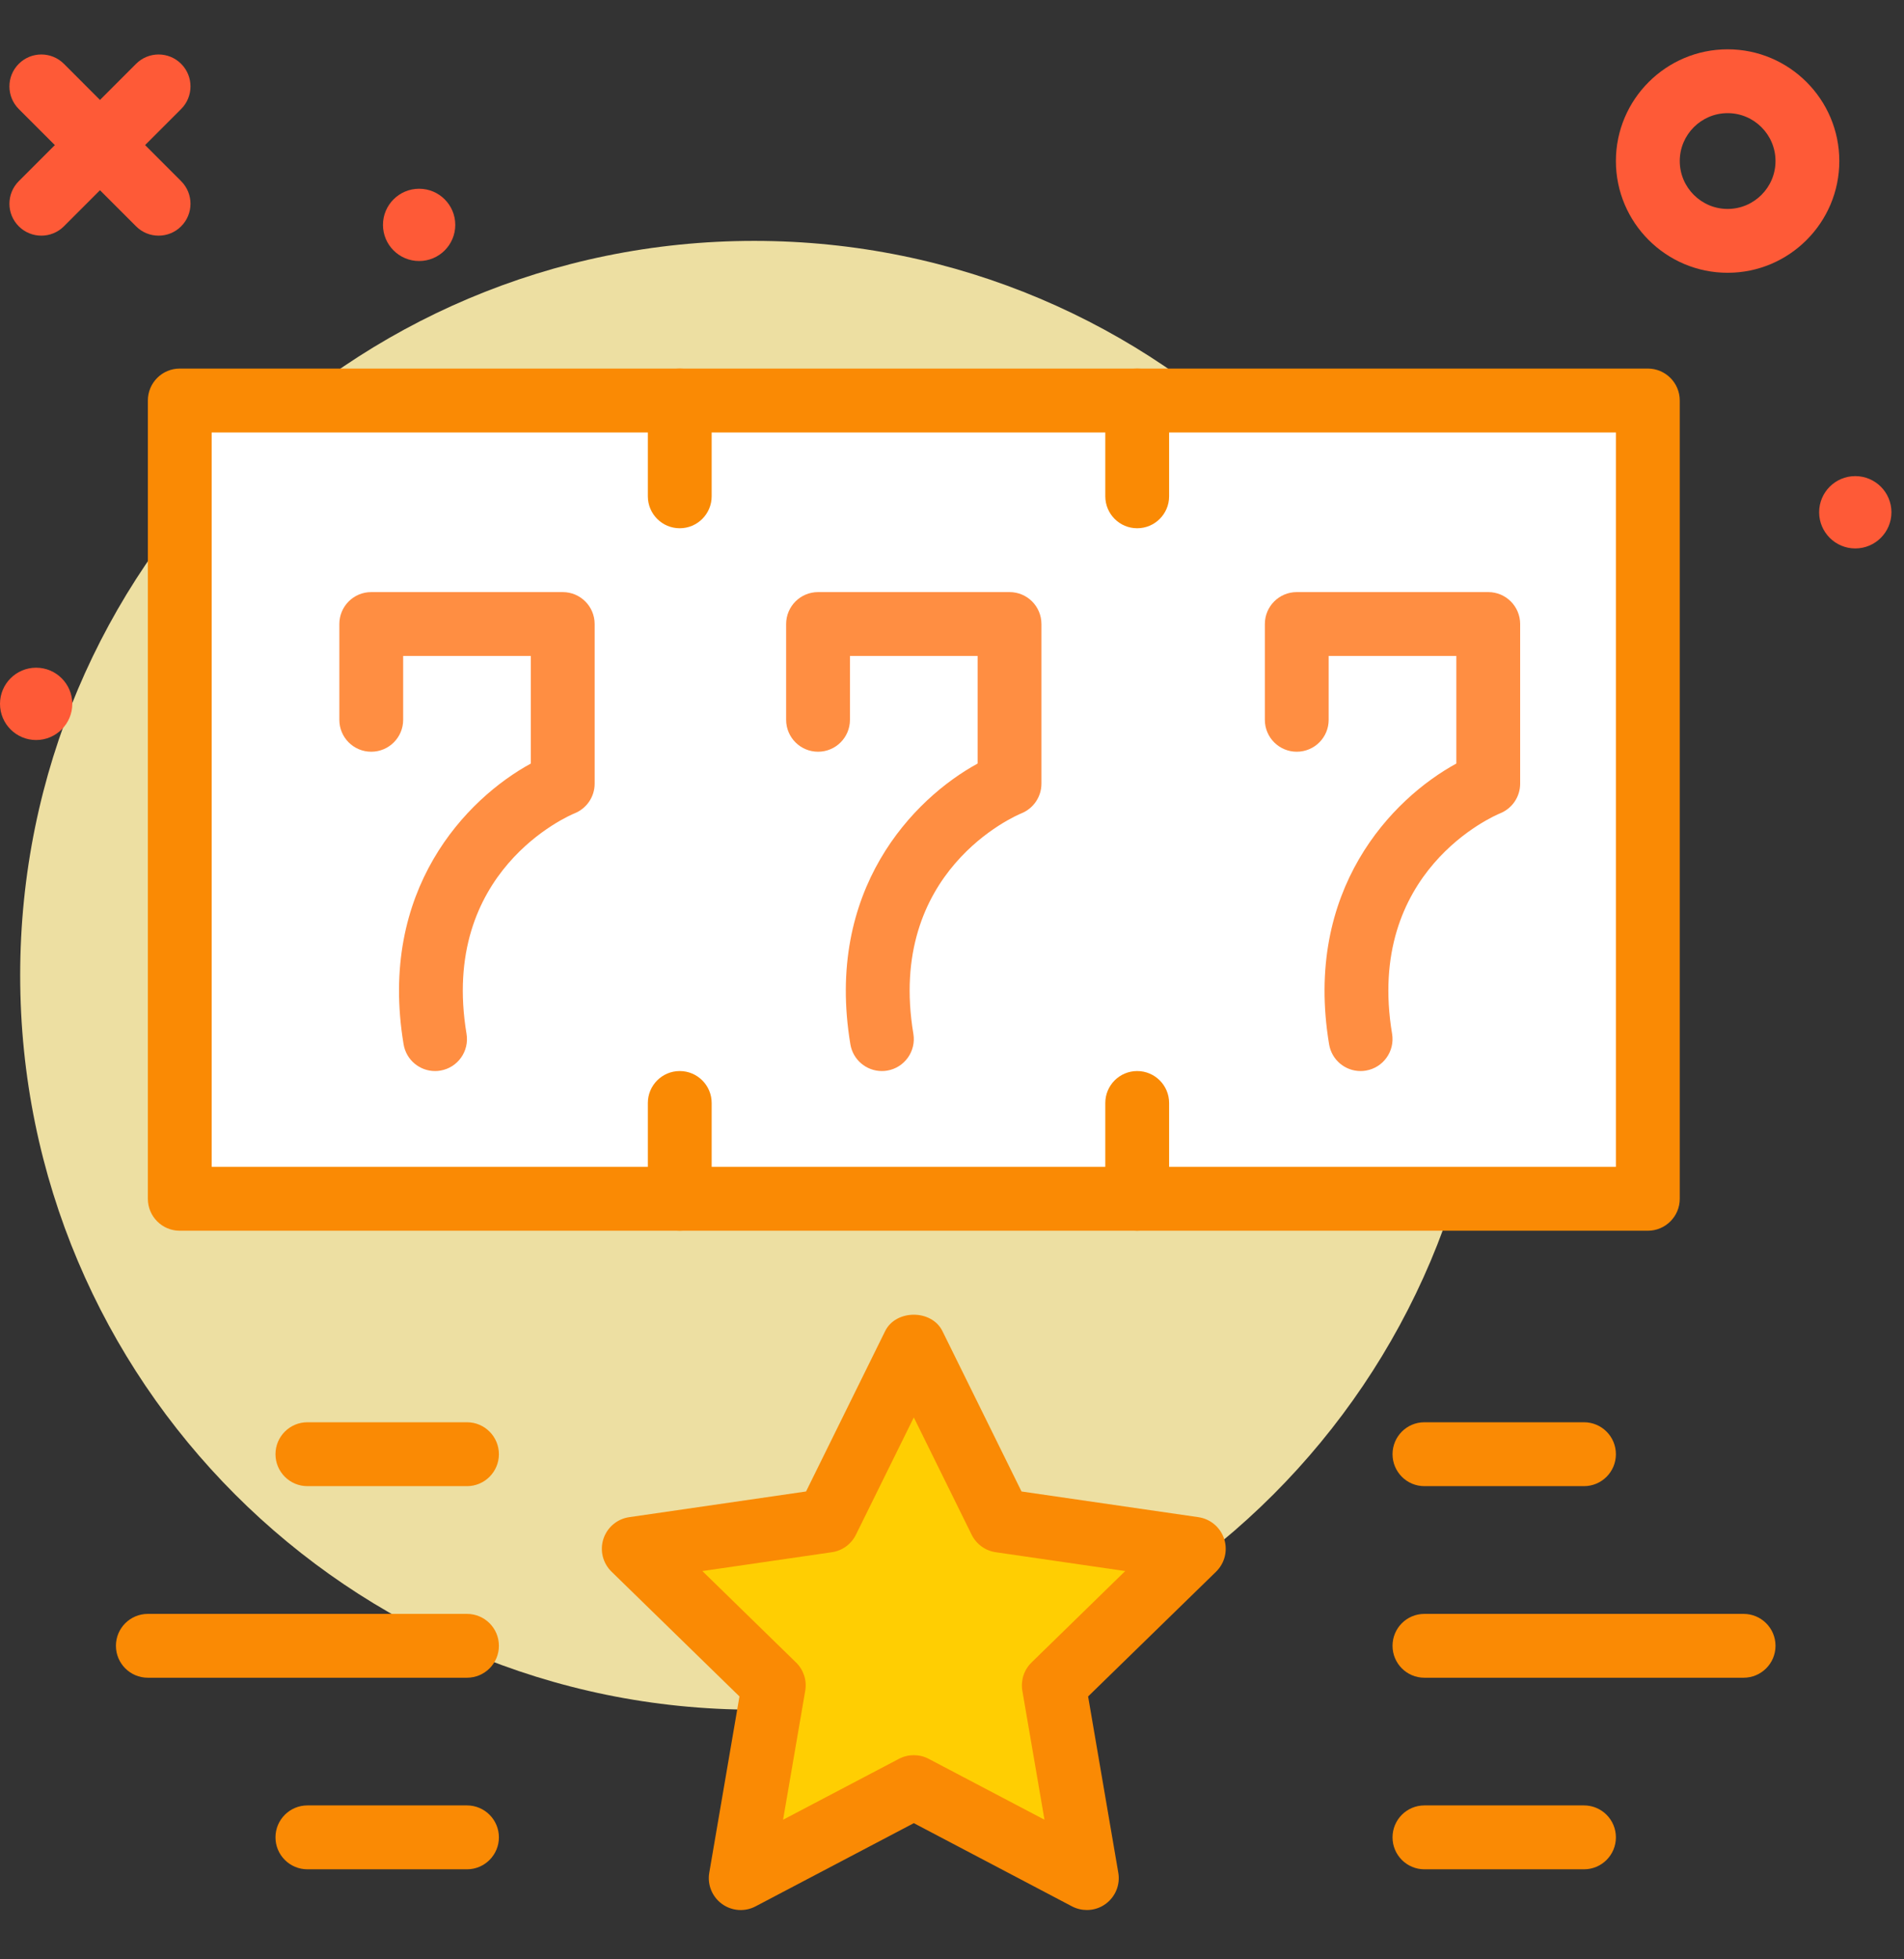 <svg width="35" height="36" viewBox="0 0 35 36" fill="none" xmlns="http://www.w3.org/2000/svg">
<rect x="0" y="0" width="35" height="36" fill="#333333" stroke="none"/>
<path d="M13.864 31.413C21.317 31.413 27.358 25.371 27.358 17.919C27.358 10.467 21.317 4.426 13.864 4.426C6.412 4.426 0.371 10.467 0.371 17.919C0.371 25.371 6.412 31.413 13.864 31.413Z" fill="#EDDFA2"/>
<path d="M31.758 5.012C30.626 5.012 29.704 4.091 29.704 2.959C29.704 1.827 30.626 0.906 31.758 0.906C32.89 0.906 33.811 1.827 33.811 2.959C33.811 4.091 32.89 5.012 31.758 5.012ZM31.758 2.079C31.273 2.079 30.878 2.474 30.878 2.959C30.878 3.444 31.273 3.839 31.758 3.839C32.243 3.839 32.638 3.444 32.638 2.959C32.638 2.474 32.243 2.079 31.758 2.079Z" fill="#FE5A37"/>
<path d="M2.915 4.33C2.765 4.33 2.615 4.273 2.501 4.158L0.345 2.003C0.116 1.774 0.116 1.402 0.345 1.173C0.574 0.944 0.946 0.944 1.175 1.173L3.33 3.329C3.559 3.558 3.559 3.929 3.33 4.158C3.216 4.273 3.065 4.33 2.915 4.33Z" fill="#FE5A37"/>
<path d="M0.76 4.33C0.61 4.33 0.46 4.273 0.345 4.158C0.116 3.929 0.116 3.558 0.345 3.329L2.501 1.173C2.73 0.944 3.101 0.944 3.33 1.173C3.559 1.402 3.559 1.774 3.33 2.003L1.175 4.158C1.06 4.273 0.91 4.33 0.76 4.33Z" fill="#FE5A37"/>
<path d="M34.104 10.077C34.471 10.077 34.769 9.779 34.769 9.412C34.769 9.045 34.471 8.748 34.104 8.748C33.738 8.748 33.44 9.045 33.44 9.412C33.44 9.779 33.738 10.077 34.104 10.077Z" fill="#FE5A37"/>
<path d="M7.705 4.796C8.071 4.796 8.369 4.499 8.369 4.132C8.369 3.765 8.071 3.468 7.705 3.468C7.338 3.468 7.04 3.765 7.04 4.132C7.04 4.499 7.338 4.796 7.705 4.796Z" fill="#FE5A37"/>
<path d="M0.664 13.597C1.031 13.597 1.329 13.299 1.329 12.932C1.329 12.566 1.031 12.268 0.664 12.268C0.297 12.268 0 12.566 0 12.932C0 13.299 0.297 13.597 0.664 13.597Z" fill="#FE5A37"/>
<path d="M3.304 7.359H30.291V22.026H3.304V7.359Z" fill="white"/>
<path d="M30.291 22.613H3.304C2.98 22.613 2.718 22.35 2.718 22.026V7.359C2.718 7.035 2.98 6.772 3.304 6.772H30.291C30.615 6.772 30.878 7.035 30.878 7.359V22.026C30.878 22.35 30.615 22.613 30.291 22.613ZM3.891 21.439H29.704V7.946H3.891V21.439Z" fill="#FA8A04"/>
<path d="M12.495 9.706C12.171 9.706 11.909 9.443 11.909 9.119V7.359C11.909 7.035 12.171 6.772 12.495 6.772C12.819 6.772 13.082 7.035 13.082 7.359V9.119C13.082 9.443 12.819 9.706 12.495 9.706Z" fill="#FA8A04"/>
<path d="M20.904 9.706C20.58 9.706 20.318 9.443 20.318 9.119V7.359C20.318 7.035 20.58 6.772 20.904 6.772C21.228 6.772 21.491 7.035 21.491 7.359V9.119C21.491 9.443 21.228 9.706 20.904 9.706Z" fill="#FA8A04"/>
<path d="M12.495 22.613C12.171 22.613 11.909 22.35 11.909 22.026V20.266C11.909 19.942 12.171 19.679 12.495 19.679C12.819 19.679 13.082 19.942 13.082 20.266V22.026C13.082 22.35 12.819 22.613 12.495 22.613Z" fill="#FA8A04"/>
<path d="M20.904 22.613C20.58 22.613 20.318 22.35 20.318 22.026V20.266C20.318 19.942 20.58 19.679 20.904 19.679C21.228 19.679 21.491 19.942 21.491 20.266V22.026C21.491 22.35 21.228 22.613 20.904 22.613Z" fill="#FA8A04"/>
<path d="M7.997 19.679C7.715 19.679 7.467 19.476 7.419 19.188C6.945 16.347 8.577 14.674 9.758 14.029V12.052H7.411V13.226C7.411 13.55 7.148 13.812 6.824 13.812C6.5 13.812 6.238 13.55 6.238 13.226V11.466C6.238 11.141 6.5 10.879 6.824 10.879H10.344C10.668 10.879 10.931 11.141 10.931 11.466V14.399C10.931 14.639 10.785 14.854 10.562 14.944C10.463 14.984 8.077 16.003 8.576 18.996C8.629 19.315 8.414 19.618 8.094 19.671C8.062 19.677 8.029 19.679 7.997 19.679Z" fill="#FF8E42"/>
<path d="M16.21 19.679C15.929 19.679 15.68 19.476 15.632 19.188C15.159 16.347 16.791 14.674 17.971 14.029V12.052H15.624V13.226C15.624 13.55 15.362 13.812 15.038 13.812C14.714 13.812 14.451 13.55 14.451 13.226V11.466C14.451 11.141 14.714 10.879 15.038 10.879H18.558C18.882 10.879 19.144 11.141 19.144 11.466V14.399C19.144 14.639 18.998 14.854 18.776 14.944C18.677 14.984 16.291 16.003 16.79 18.996C16.843 19.315 16.627 19.618 16.308 19.671C16.275 19.677 16.242 19.679 16.21 19.679Z" fill="#FF8E42"/>
<path d="M25.01 19.679C24.728 19.679 24.48 19.476 24.432 19.188C23.959 16.347 25.59 14.674 26.771 14.029V12.052H24.424V13.226C24.424 13.55 24.162 13.812 23.837 13.812C23.514 13.812 23.251 13.55 23.251 13.226V11.466C23.251 11.141 23.514 10.879 23.837 10.879H27.358C27.681 10.879 27.944 11.141 27.944 11.466V14.399C27.944 14.639 27.798 14.854 27.576 14.944C27.476 14.984 25.091 16.003 25.59 18.996C25.643 19.315 25.427 19.618 25.107 19.671C25.075 19.677 25.042 19.679 25.01 19.679Z" fill="#FF8E42"/>
<path d="M29.117 27.306H26.184C25.86 27.306 25.598 27.043 25.598 26.719C25.598 26.395 25.86 26.132 26.184 26.132H29.117C29.442 26.132 29.704 26.395 29.704 26.719C29.704 27.043 29.442 27.306 29.117 27.306Z" fill="#FA8A04"/>
<path d="M29.117 34.346H26.184C25.86 34.346 25.598 34.083 25.598 33.759C25.598 33.435 25.86 33.172 26.184 33.172H29.117C29.442 33.172 29.704 33.435 29.704 33.759C29.704 34.083 29.442 34.346 29.117 34.346Z" fill="#FA8A04"/>
<path d="M32.051 30.826H26.184C25.86 30.826 25.598 30.564 25.598 30.239C25.598 29.915 25.86 29.653 26.184 29.653H32.051C32.375 29.653 32.638 29.915 32.638 30.239C32.638 30.564 32.375 30.826 32.051 30.826Z" fill="#FA8A04"/>
<path d="M8.584 34.346H5.651C5.327 34.346 5.064 34.083 5.064 33.759C5.064 33.435 5.327 33.172 5.651 33.172H8.584C8.908 33.172 9.171 33.435 9.171 33.759C9.171 34.083 8.908 34.346 8.584 34.346Z" fill="#FA8A04"/>
<path d="M8.584 27.306H5.651C5.327 27.306 5.064 27.043 5.064 26.719C5.064 26.395 5.327 26.132 5.651 26.132H8.584C8.908 26.132 9.171 26.395 9.171 26.719C9.171 27.043 8.908 27.306 8.584 27.306Z" fill="#FA8A04"/>
<path d="M8.584 30.826H2.718C2.394 30.826 2.131 30.564 2.131 30.239C2.131 29.915 2.394 29.653 2.718 29.653H8.584C8.908 29.653 9.171 29.915 9.171 30.239C9.171 30.564 8.908 30.826 8.584 30.826Z" fill="#FA8A04"/>
<path d="M16.798 24.717L18.388 27.94L21.945 28.457L19.371 30.965L19.979 34.508L16.798 32.835L13.616 34.508L14.224 30.965L11.65 28.457L15.207 27.94L16.798 24.717Z" fill="#FFCE02"/>
<path d="M19.979 35.094C19.886 35.094 19.792 35.072 19.706 35.027L16.798 33.498L13.889 35.027C13.692 35.131 13.453 35.114 13.271 34.982C13.091 34.851 13 34.629 13.038 34.409L13.593 31.17L11.241 28.877C11.081 28.721 11.023 28.488 11.092 28.276C11.161 28.063 11.345 27.908 11.566 27.876L14.817 27.404L16.271 24.457C16.469 24.056 17.126 24.056 17.324 24.457L18.778 27.404L22.029 27.876C22.25 27.908 22.434 28.063 22.503 28.276C22.572 28.488 22.514 28.721 22.355 28.877L20.002 31.17L20.557 34.409C20.595 34.629 20.504 34.851 20.324 34.982C20.222 35.057 20.101 35.094 19.979 35.094ZM16.798 32.249C16.892 32.249 16.985 32.271 17.071 32.316L19.2 33.435L18.793 31.065C18.761 30.874 18.824 30.68 18.962 30.546L20.684 28.866L18.304 28.52C18.113 28.493 17.948 28.372 17.862 28.2L16.798 26.043L15.733 28.2C15.648 28.372 15.483 28.493 15.291 28.52L12.911 28.866L14.633 30.546C14.771 30.68 14.835 30.874 14.802 31.065L14.395 33.435L16.525 32.316C16.61 32.271 16.704 32.249 16.798 32.249Z" fill="#FA8A04"/>
</svg>
